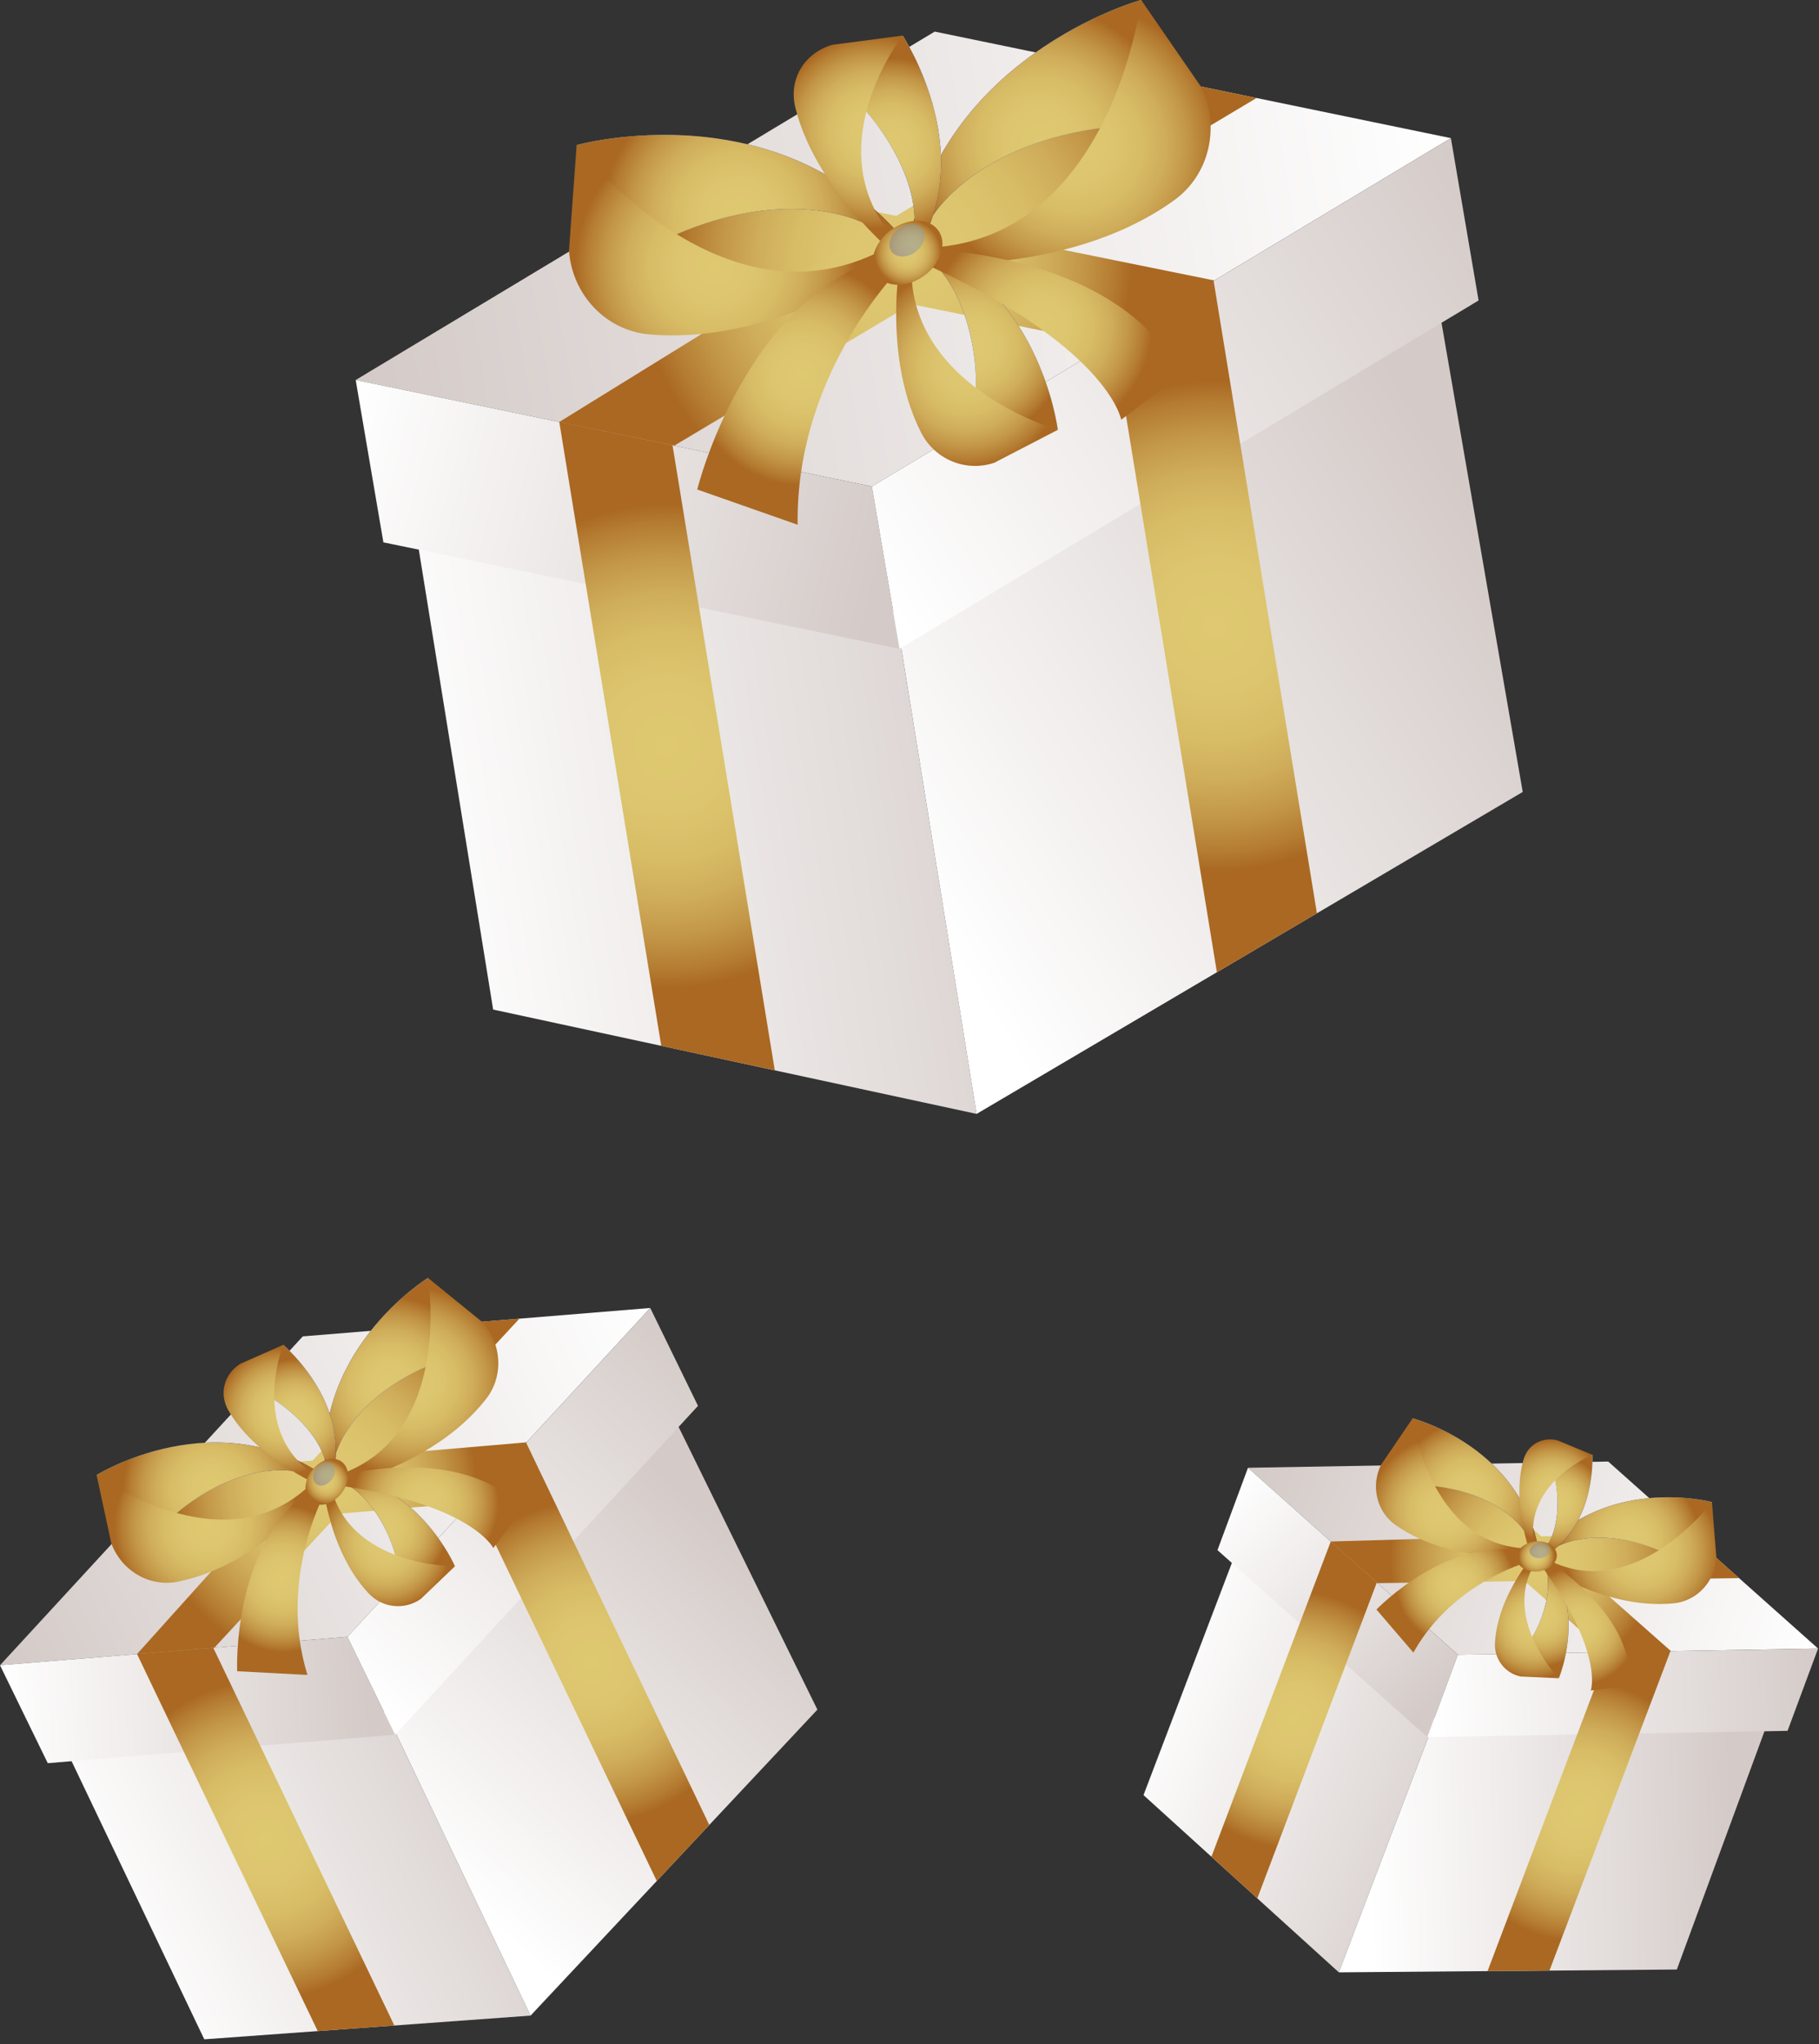 <?xml version="1.0" encoding="UTF-8"?> <svg xmlns="http://www.w3.org/2000/svg" width="292" height="328" viewBox="0 0 292 328" fill="none"><rect x="0" y="0" width="292" height="328" fill="#333333" stroke="none"/><path d="M9.526 278.475L32.792 327.224L85.17 323.419L61.9 274.668L9.526 278.475Z" fill="url(#paint0_linear_910_251)"></path><path d="M61.816 274.485L85.17 323.419L131.214 274.324L107.403 225.837L90.224 244.171L81.873 253.08L61.816 274.485Z" fill="url(#paint1_linear_910_251)"></path><path d="M0 267.204L21.337 265.459L22.651 265.352L55.775 262.639L79.632 236.743L84.521 231.433L104.382 209.875L83.385 211.588L83.381 211.59L70.311 212.656L70.306 212.659L48.606 214.432L28.556 236.201L19.668 245.849L0 267.204Z" fill="url(#paint2_linear_910_251)"></path><path d="M0 267.204L7.667 282.913L29.004 281.168L42.103 280.093L63.44 278.35L55.775 262.639L34.437 264.384L21.337 265.459L0 267.204Z" fill="url(#paint3_linear_910_251)"></path><path d="M104.384 209.874L112.049 225.582L63.44 278.35L55.775 262.641L104.384 209.874Z" fill="url(#paint4_linear_910_251)"></path><path d="M75.99 240.399L105.428 301.816L113.862 292.828L84.424 231.411L75.99 240.399Z" fill="url(#paint5_radial_910_251)"></path><path d="M19.668 245.849L41.231 244.015L54.348 242.895L75.623 241.081L79.632 236.743L84.538 231.431L84.521 231.433L63.303 233.244L50.183 234.357L28.556 236.201L19.668 245.849Z" fill="url(#paint6_radial_910_251)"></path><path d="M83.385 211.588L83.381 211.59L63.303 233.244L54.348 242.895L34.43 264.369L22.651 265.352L21.999 265.401L41.231 244.015L50.183 234.357L70.306 212.659L70.311 212.656L83.385 211.588Z" fill="url(#paint7_radial_910_251)"></path><path d="M68.701 205.05C68.701 205.05 49.123 217.025 52.502 238.876C52.502 238.876 53.23 240.683 53.274 236.706C53.351 229.838 60.792 221.276 72.698 217.715L68.701 205.05Z" fill="url(#paint8_linear_910_251)"></path><path d="M68.701 205.05C68.701 205.05 49.123 217.025 52.502 238.876C52.502 238.876 53.23 240.683 53.274 236.706C53.351 229.838 60.792 221.276 72.698 217.715L68.701 205.05Z" fill="url(#paint9_radial_910_251)"></path><path d="M52.502 238.877C52.502 238.877 69.189 235.836 78.045 224.454C80.882 220.806 80.568 215.571 77.395 212.105L68.701 205.05C68.701 205.05 72.875 229.985 54.726 236.524C53.057 237.127 53.791 238.194 52.502 238.877Z" fill="url(#paint10_radial_910_251)"></path><path d="M15.507 236.689C15.507 236.689 34.948 224.489 52.853 237.337C52.853 237.337 54.132 238.802 50.577 237.055C44.439 234.039 33.483 236.872 24.97 245.966L15.507 236.689Z" fill="url(#paint11_linear_910_251)"></path><path d="M15.507 236.689C15.507 236.689 34.948 224.489 52.853 237.337C52.853 237.337 54.132 238.802 50.577 237.055C44.439 234.039 33.483 236.872 24.97 245.966L15.507 236.689Z" fill="url(#paint12_radial_910_251)"></path><path d="M52.853 237.337C52.853 237.337 42.654 250.953 28.559 253.793C24.043 254.704 19.53 252.07 17.873 247.663L15.507 236.689C15.507 236.689 35.797 251.637 49.763 238.276C51.047 237.045 51.667 238.187 52.853 237.337Z" fill="url(#paint13_radial_910_251)"></path><path d="M73.035 251.32C73.035 251.32 66.638 236.439 51.628 236.379C51.628 236.379 50.349 236.684 53.025 237.153C57.644 237.959 62.779 244.057 64.162 252.699L73.035 251.32Z" fill="url(#paint14_linear_910_251)"></path><path d="M73.035 251.32C73.035 251.32 66.638 236.439 51.628 236.379C51.628 236.379 50.349 236.684 53.025 237.153C57.644 237.959 62.779 244.057 64.162 252.699L73.035 251.32Z" fill="url(#paint15_radial_910_251)"></path><path d="M51.628 236.379C51.628 236.379 52.254 248.277 59.166 255.663C61.381 258.029 64.935 258.388 67.542 256.57L73.035 251.32C73.035 251.32 55.882 251.474 53.025 238.179C52.762 236.955 51.979 237.346 51.628 236.379Z" fill="url(#paint16_radial_910_251)"></path><path d="M45.46 215.795C45.46 215.795 57.678 226.076 52.745 238.996C52.745 238.996 52.024 239.998 52.463 237.548C53.221 233.319 49.051 226.945 41.18 222.979L45.46 215.795Z" fill="url(#paint17_linear_910_251)"></path><path d="M45.46 215.795C45.46 215.795 57.678 226.076 52.745 238.996C52.745 238.996 52.024 239.998 52.463 237.548C53.221 233.319 49.051 226.945 41.18 222.979L45.46 215.795Z" fill="url(#paint18_radial_910_251)"></path><path d="M52.745 238.995C52.745 238.995 41.485 234.635 36.663 226.32C35.117 223.658 35.954 220.488 38.575 218.831L45.46 215.795C45.46 215.795 39.609 230.491 51.473 237.217C52.567 237.836 51.929 238.384 52.745 238.995Z" fill="url(#paint19_radial_910_251)"></path><path d="M52.502 238.877C52.502 238.877 44.454 252.889 49.354 268.755L38.074 268.161C38.074 268.161 37.083 246.532 51.128 238.289L52.502 238.877Z" fill="url(#paint20_radial_910_251)"></path><path d="M53.025 237.153C53.025 237.153 73.442 231.024 83.908 242.022L79.19 248.397C79.19 248.397 75.624 241.088 53.025 238.179V237.153Z" fill="url(#paint21_radial_910_251)"></path><path d="M50.132 235.864C48.749 237.604 48.664 239.87 49.943 240.923C51.221 241.973 53.379 241.418 54.762 239.677C56.145 237.936 56.23 235.67 54.951 234.617C53.672 233.564 51.516 234.122 50.132 235.864Z" fill="url(#paint22_radial_910_251)"></path><path opacity="0.3" d="M50.848 235.549C50.147 236.429 50.104 237.577 50.752 238.111C51.4 238.645 52.493 238.361 53.193 237.478C53.894 236.595 53.937 235.45 53.289 234.917C52.642 234.384 51.549 234.667 50.848 235.549Z" fill="url(#paint23_linear_910_251)"></path><path d="M63.302 324.999L39.929 276.27L34.229 264.387L21.999 265.401L27.627 277.158L51.006 325.905L63.302 324.999Z" fill="url(#paint24_radial_910_251)"></path><path d="M199.059 247.344L183.563 288.038L214.923 316.477L230.417 275.78L199.059 247.344Z" fill="url(#paint25_linear_910_251)"></path><path d="M230.477 275.629L214.923 316.477L269.179 316.024L284.218 275.159L263.965 275.337L254.123 275.422L230.477 275.629Z" fill="url(#paint26_linear_910_251)"></path><path d="M200.335 235.517L213.223 246.994L214.016 247.7L234.027 265.515L262.407 265.025L268.224 264.924L291.849 264.517L279.169 253.221L279.165 253.219L271.272 246.188L271.268 246.186L258.161 234.514L234.307 234.928L223.734 235.11L200.335 235.517Z" fill="url(#paint27_linear_910_251)"></path><path d="M200.335 235.517L195.436 248.729L208.324 260.206L216.239 267.249L229.126 278.727L234.027 265.515L221.138 254.038L213.223 246.994L200.335 235.517Z" fill="url(#paint28_linear_910_251)"></path><path d="M291.851 264.517L286.952 277.727L229.126 278.727L234.026 265.516L291.851 264.517Z" fill="url(#paint29_linear_910_251)"></path><path d="M258.247 264.935L238.795 316.276L248.731 316.196L268.183 264.855L258.247 264.935Z" fill="url(#paint30_radial_910_251)"></path><path d="M223.734 235.11L236.8 246.669L244.751 253.698L257.645 265.101L262.407 265.025L268.234 264.932L268.224 264.924L255.363 253.553L247.415 246.518L234.307 234.928L223.734 235.11Z" fill="url(#paint31_radial_910_251)"></path><path d="M279.169 253.221L279.165 253.219L255.363 253.553L244.751 253.698L221.143 254.025L214.016 247.7L213.625 247.347L236.8 246.669L247.415 246.518L271.268 246.186L271.272 246.188L279.169 253.221Z" fill="url(#paint32_radial_910_251)"></path><path d="M274.814 241.017C274.814 241.017 256.936 236.258 246.069 250.385C246.069 250.385 245.42 251.815 247.764 249.628C251.813 245.852 260.948 245.429 269.649 250.394L274.814 241.017Z" fill="url(#paint33_linear_910_251)"></path><path d="M274.814 241.017C274.814 241.017 256.936 236.258 246.069 250.385C246.069 250.385 245.42 251.815 247.764 249.628C251.813 245.852 260.948 245.429 269.649 250.394L274.814 241.017Z" fill="url(#paint34_radial_910_251)"></path><path d="M246.069 250.386C246.069 250.386 257.126 258.429 268.693 257.263C272.399 256.889 275.279 253.793 275.535 250.014L274.814 241.017C274.814 241.017 262.59 257.324 248.678 250.374C247.398 249.736 247.183 250.758 246.069 250.386Z" fill="url(#paint35_radial_910_251)"></path><path d="M226.763 227.587C226.763 227.587 244.695 232.141 247.161 249.734C247.161 249.734 247.018 251.295 246.059 248.25C244.404 242.991 236.655 238.176 226.615 238.269L226.763 227.587Z" fill="url(#paint36_linear_910_251)"></path><path d="M226.763 227.587C226.763 227.587 244.695 232.141 247.161 249.734C247.161 249.734 247.018 251.295 246.059 248.25C244.404 242.991 236.655 238.176 226.615 238.269L226.763 227.587Z" fill="url(#paint37_radial_910_251)"></path><path d="M247.162 249.734C247.162 249.734 233.544 251.359 224.046 244.717C221.002 242.589 220.028 238.491 221.677 235.073L226.763 227.587C226.763 227.587 229.331 247.74 244.895 248.454C246.328 248.518 246.007 249.515 247.162 249.734Z" fill="url(#paint38_radial_910_251)"></path><path d="M250.232 269.287C250.232 269.287 255.354 257.276 247.039 248.487C247.039 248.487 246.15 247.91 247.364 249.732C249.463 252.875 248.763 259.264 244.491 264.878L250.232 269.287Z" fill="url(#paint39_linear_910_251)"></path><path d="M250.232 269.287C250.232 269.287 255.354 257.276 247.039 248.487C247.039 248.487 246.15 247.91 247.364 249.732C249.463 252.875 248.763 259.264 244.491 264.878L250.232 269.287Z" fill="url(#paint40_radial_910_251)"></path><path d="M247.039 248.487C247.039 248.487 240.446 255.472 239.983 263.613C239.835 266.221 241.603 268.495 244.114 269.004L250.232 269.288C250.232 269.288 240.6 259.367 246.766 250.304C247.334 249.468 246.67 249.229 247.039 248.487Z" fill="url(#paint41_radial_910_251)"></path><path d="M255.616 233.437C255.616 233.437 256.416 246.284 246.134 250.594C246.134 250.594 245.148 250.731 246.822 249.624C249.711 247.713 251.109 241.735 249.044 234.937L255.616 233.437Z" fill="url(#paint42_linear_910_251)"></path><path d="M255.616 233.437C255.616 233.437 256.416 246.284 246.134 250.594C246.134 250.594 245.148 250.731 246.822 249.624C249.711 247.713 251.109 241.735 249.044 234.937L255.616 233.437Z" fill="url(#paint43_radial_910_251)"></path><path d="M246.134 250.594C246.134 250.594 242.413 241.599 244.582 234.161C245.275 231.779 247.59 230.502 250.015 231.11L255.616 233.438C255.616 233.438 243.788 238.2 246.464 248.864C246.711 249.845 246.038 249.777 246.134 250.594Z" fill="url(#paint44_radial_910_251)"></path><path d="M246.069 250.386C246.069 250.386 233.417 253.486 226.888 265.171L220.959 258.26C220.959 258.26 233.026 245.649 245.648 249.257L246.069 250.386Z" fill="url(#paint45_radial_910_251)"></path><path d="M247.365 249.732C247.365 249.732 262.299 258.233 261.706 270.457L255.362 271.251C255.362 271.251 257.642 265.105 246.766 250.302L247.365 249.732Z" fill="url(#paint46_radial_910_251)"></path><path d="M246.508 247.327C244.724 247.488 243.355 248.699 243.452 250.031C243.55 251.361 245.075 252.311 246.86 252.149C248.645 251.987 250.014 250.776 249.917 249.444C249.819 248.113 248.294 247.165 246.508 247.327Z" fill="url(#paint47_radial_910_251)"></path><path opacity="0.3" d="M247.09 247.57C246.187 247.65 245.493 248.265 245.542 248.94C245.591 249.615 246.365 250.094 247.269 250.012C248.174 249.93 248.866 249.317 248.816 248.643C248.767 247.968 247.994 247.488 247.09 247.57Z" fill="url(#paint48_linear_910_251)"></path><path d="M201.835 304.599L217.259 263.854L221.021 253.918L213.625 247.347L209.897 257.171L194.466 297.929L201.835 304.599Z" fill="url(#paint49_radial_910_251)"></path><path d="M66.128 81.375L79.163 161.991L156.772 178.733L143.733 98.113L66.128 81.375Z" fill="url(#paint50_linear_910_251)"></path><path d="M143.688 97.811L156.772 178.733L244.44 127.075L230.504 46.607L197.787 65.906L181.885 75.281L143.688 97.811Z" fill="url(#paint51_linear_910_251)"></path><path d="M57.099 60.974L88.797 67.512L90.748 67.914L139.959 78.058L185.578 50.626L194.928 45.001L232.905 22.166L201.715 15.726L201.707 15.727L182.293 11.719L182.284 11.721L150.048 5.07L111.705 28.131L94.71 38.351L57.099 60.974Z" fill="url(#paint52_linear_910_251)"></path><path d="M57.099 60.974L61.545 87.023L93.243 93.561L112.704 97.569L144.402 104.109L139.959 78.058L108.259 71.519L88.797 67.512L57.099 60.974Z" fill="url(#paint53_linear_910_251)"></path><path d="M232.909 22.164L237.353 48.212L144.402 104.109L139.957 78.059L232.909 22.164Z" fill="url(#paint54_linear_910_251)"></path><path d="M178.74 54.383L195.345 156.001L211.402 146.545L194.796 44.927L178.74 54.383Z" fill="url(#paint55_radial_910_251)"></path><path d="M94.71 38.351L126.773 44.854L146.28 48.806L177.918 55.217L185.578 50.626L194.953 45.005L194.928 45.001L163.374 38.609L143.866 34.647L111.705 28.131L94.71 38.351Z" fill="url(#paint56_radial_910_251)"></path><path d="M201.715 15.726L201.707 15.727L163.374 38.609L146.28 48.806L108.255 71.495L90.748 67.914L89.781 67.709L126.773 44.854L143.866 34.647L182.284 11.721L182.293 11.719L201.715 15.726Z" fill="url(#paint57_radial_910_251)"></path><path d="M183.189 0C183.189 0 149.695 9.053 145.31 42.191C145.31 42.191 145.598 45.122 147.352 39.372C150.383 29.441 164.817 20.181 183.605 20.075L183.189 0Z" fill="url(#paint58_linear_910_251)"></path><path d="M183.189 0C183.189 0 149.695 9.053 145.31 42.191C145.31 42.191 145.598 45.122 147.352 39.372C150.383 29.441 164.817 20.181 183.605 20.075L183.189 0Z" fill="url(#paint59_radial_910_251)"></path><path d="M145.31 42.191C145.31 42.191 170.812 44.872 188.498 32.123C194.165 28.037 195.934 20.308 192.804 13.931L183.189 0C183.189 0 178.647 37.95 149.536 39.724C146.859 39.888 147.47 41.748 145.31 42.191Z" fill="url(#paint60_radial_910_251)"></path><path d="M92.567 23.292C92.567 23.292 125.957 13.855 146.474 40.106C146.474 40.106 147.707 42.775 143.292 38.73C135.669 31.745 118.569 31.199 102.353 40.775L92.567 23.292Z" fill="url(#paint61_linear_910_251)"></path><path d="M92.567 23.292C92.567 23.292 125.957 13.855 146.474 40.106C146.474 40.106 147.707 42.775 143.292 38.73C135.669 31.745 118.569 31.199 102.353 40.775L92.567 23.292Z" fill="url(#paint62_radial_910_251)"></path><path d="M146.473 40.106C146.473 40.106 125.888 55.526 104.232 53.655C97.293 53.057 91.864 47.318 91.335 40.22L92.567 23.292C92.567 23.292 115.651 53.604 141.592 40.155C143.978 38.915 144.393 40.835 146.473 40.106Z" fill="url(#paint63_radial_910_251)"></path><path d="M169.811 68.972C169.811 68.972 166.854 44.663 145.104 38.196C145.104 38.196 143.119 38.094 146.801 39.913C153.16 43.045 158.018 54.076 156.351 67.201L169.811 68.972Z" fill="url(#paint64_linear_910_251)"></path><path d="M169.811 68.972C169.811 68.972 166.854 44.663 145.104 38.196C145.104 38.196 143.119 38.094 146.801 39.913C153.16 43.045 158.018 54.076 156.351 67.201L169.811 68.972Z" fill="url(#paint65_radial_910_251)"></path><path d="M145.104 38.196C145.104 38.196 140.956 55.725 147.844 69.377C150.052 73.751 155.056 75.783 159.611 74.253L169.811 68.971C169.811 68.971 144.86 61.904 146.365 41.4C146.503 39.513 145.202 39.748 145.104 38.196Z" fill="url(#paint66_radial_910_251)"></path><path d="M144.904 5.71C144.904 5.71 158.261 25.819 145.612 42.466C145.612 42.466 144.141 43.613 145.819 40.245C148.717 34.431 145.376 23.412 135.641 14.313L144.904 5.71Z" fill="url(#paint67_linear_910_251)"></path><path d="M144.904 5.71C144.904 5.71 158.261 25.819 145.612 42.466C145.612 42.466 144.141 43.613 145.819 40.245C148.717 34.431 145.376 23.412 135.641 14.313L144.904 5.71Z" fill="url(#paint68_radial_910_251)"></path><path d="M145.612 42.466C145.612 42.466 131.128 31.354 127.668 17.241C126.556 12.723 129.118 8.478 133.625 7.188L144.905 5.71C144.905 5.71 130.17 24.544 144.524 39.346C145.846 40.709 144.689 41.232 145.612 42.466Z" fill="url(#paint69_radial_910_251)"></path><path d="M145.31 42.191C145.31 42.191 127.678 59.099 128.043 84.2L111.93 78.544C111.93 78.544 119.685 46.742 143.566 40.753L145.31 42.191Z" fill="url(#paint70_radial_910_251)"></path><path d="M146.801 39.913C146.801 39.913 179.027 39.699 189.537 60.103L179.983 67.347C179.983 67.347 177.916 55.228 146.364 41.402L146.801 39.913Z" fill="url(#paint71_radial_910_251)"></path><path d="M143.153 36.813C140.407 38.749 139.321 42.001 140.728 44.072C142.136 46.139 145.502 46.251 148.25 44.313C150.996 42.375 152.082 39.124 150.675 37.052C149.266 34.981 145.9 34.873 143.153 36.813Z" fill="url(#paint72_radial_910_251)"></path><path opacity="0.3" d="M144.325 36.66C142.934 37.638 142.384 39.287 143.097 40.337C143.81 41.387 145.516 41.439 146.908 40.457C148.3 39.475 148.849 37.83 148.136 36.782C147.423 35.732 145.716 35.678 144.325 36.66Z" fill="url(#paint73_linear_910_251)"></path><path d="M124.374 171.73L111.175 91.099L107.956 71.435L89.781 67.709L92.949 87.158L106.15 167.818L124.374 171.73Z" fill="url(#paint74_radial_910_251)"></path><defs><linearGradient id="paint0_linear_910_251" x1="19.469" y1="314.102" x2="85.438" y2="282.974" gradientUnits="userSpaceOnUse"><stop stop-color="white"></stop><stop offset="0.992" stop-color="#D4CBC8"></stop></linearGradient><linearGradient id="paint1_linear_910_251" x1="71.421" y1="301.93" x2="120.475" y2="248.206" gradientUnits="userSpaceOnUse"><stop stop-color="white"></stop><stop offset="0.992" stop-color="#D4CBC8"></stop></linearGradient><linearGradient id="paint2_linear_910_251" x1="105.639" y1="212.451" x2="-1.26" y2="264.622" gradientUnits="userSpaceOnUse"><stop stop-color="white"></stop><stop offset="0.992" stop-color="#D4CBC8"></stop></linearGradient><linearGradient id="paint3_linear_910_251" x1="0.28" y1="274.059" x2="59.653" y2="271.637" gradientUnits="userSpaceOnUse"><stop stop-color="white"></stop><stop offset="0.992" stop-color="#D4CBC8"></stop></linearGradient><linearGradient id="paint4_linear_910_251" x1="58.94" y1="272.433" x2="110.553" y2="213.897" gradientUnits="userSpaceOnUse"><stop stop-color="white"></stop><stop offset="0.992" stop-color="#D4CBC8"></stop></linearGradient><radialGradient id="paint5_radial_910_251" cx="0" cy="0" r="1" gradientUnits="userSpaceOnUse" gradientTransform="translate(94.926 266.614) rotate(154.496) scale(25.99 25.99)"><stop stop-color="#DEC870"></stop><stop offset="0.274" stop-color="#DCC56E"></stop><stop offset="0.465" stop-color="#D8BC66"></stop><stop offset="0.631" stop-color="#CFAD5A"></stop><stop offset="0.783" stop-color="#C39748"></stop><stop offset="0.923" stop-color="#B47B31"></stop><stop offset="1" stop-color="#AA6822"></stop></radialGradient><radialGradient id="paint6_radial_910_251" cx="0" cy="0" r="1" gradientUnits="userSpaceOnUse" gradientTransform="translate(52.101 238.636) rotate(153.986) scale(24.501 24.501)"><stop stop-color="#DEC870"></stop><stop offset="0.274" stop-color="#DCC56E"></stop><stop offset="0.465" stop-color="#D8BC66"></stop><stop offset="0.631" stop-color="#CFAD5A"></stop><stop offset="0.783" stop-color="#C39748"></stop><stop offset="0.923" stop-color="#B47B31"></stop><stop offset="1" stop-color="#AA6822"></stop></radialGradient><radialGradient id="paint7_radial_910_251" cx="0" cy="0" r="1" gradientUnits="userSpaceOnUse" gradientTransform="translate(52.692 238.494) rotate(-172.906) scale(28.862 28.862)"><stop stop-color="#DEC870"></stop><stop offset="0.274" stop-color="#DCC56E"></stop><stop offset="0.465" stop-color="#D8BC66"></stop><stop offset="0.631" stop-color="#CFAD5A"></stop><stop offset="0.783" stop-color="#C39748"></stop><stop offset="0.923" stop-color="#B47B31"></stop><stop offset="1" stop-color="#AA6822"></stop></radialGradient><linearGradient id="paint8_linear_910_251" x1="73.501" y1="215.165" x2="60.394" y2="222.385" gradientUnits="userSpaceOnUse"><stop stop-color="#9CF1FE"></stop><stop offset="0.14" stop-color="#91DDF5"></stop><stop offset="0.426" stop-color="#73AADF"></stop><stop offset="0.829" stop-color="#4558BC"></stop><stop offset="0.992" stop-color="#3135AD"></stop></linearGradient><radialGradient id="paint9_radial_910_251" cx="0" cy="0" r="1" gradientUnits="userSpaceOnUse" gradientTransform="translate(62.705 222.409) rotate(-172.906) scale(14.318 14.318)"><stop stop-color="#DEC870"></stop><stop offset="0.274" stop-color="#DCC56E"></stop><stop offset="0.465" stop-color="#D8BC66"></stop><stop offset="0.631" stop-color="#CFAD5A"></stop><stop offset="0.783" stop-color="#C39748"></stop><stop offset="0.923" stop-color="#B47B31"></stop><stop offset="1" stop-color="#AA6822"></stop></radialGradient><radialGradient id="paint10_radial_910_251" cx="0" cy="0" r="1" gradientUnits="userSpaceOnUse" gradientTransform="translate(66.103 221.851) rotate(178.822) scale(15.527 15.329)"><stop stop-color="#DEC870"></stop><stop offset="0.274" stop-color="#DCC56E"></stop><stop offset="0.465" stop-color="#D8BC66"></stop><stop offset="0.631" stop-color="#CFAD5A"></stop><stop offset="0.783" stop-color="#C39748"></stop><stop offset="0.923" stop-color="#B47B31"></stop><stop offset="1" stop-color="#AA6822"></stop></radialGradient><linearGradient id="paint11_linear_910_251" x1="22.345" y1="245.462" x2="34.648" y2="237.018" gradientUnits="userSpaceOnUse"><stop stop-color="#9CF1FE"></stop><stop offset="0.14" stop-color="#91DDF5"></stop><stop offset="0.426" stop-color="#73AADF"></stop><stop offset="0.829" stop-color="#4558BC"></stop><stop offset="0.992" stop-color="#3135AD"></stop></linearGradient><radialGradient id="paint12_radial_910_251" cx="0" cy="0" r="1" gradientUnits="userSpaceOnUse" gradientTransform="translate(34.058 239.114) rotate(-172.906) scale(14.366)"><stop stop-color="#DEC870"></stop><stop offset="0.274" stop-color="#DCC56E"></stop><stop offset="0.465" stop-color="#D8BC66"></stop><stop offset="0.631" stop-color="#CFAD5A"></stop><stop offset="0.783" stop-color="#C39748"></stop><stop offset="0.923" stop-color="#B47B31"></stop><stop offset="1" stop-color="#AA6822"></stop></radialGradient><radialGradient id="paint13_radial_910_251" cx="0" cy="0" r="1" gradientUnits="userSpaceOnUse" gradientTransform="translate(33.202 244.868) rotate(-172.906) scale(14.88 14.88)"><stop stop-color="#DEC870"></stop><stop offset="0.274" stop-color="#DCC56E"></stop><stop offset="0.465" stop-color="#D8BC66"></stop><stop offset="0.631" stop-color="#CFAD5A"></stop><stop offset="0.783" stop-color="#C39748"></stop><stop offset="0.923" stop-color="#B47B31"></stop><stop offset="1" stop-color="#AA6822"></stop></radialGradient><linearGradient id="paint14_linear_910_251" x1="65.804" y1="253.544" x2="62.066" y2="243.659" gradientUnits="userSpaceOnUse"><stop stop-color="#9CF1FE"></stop><stop offset="0.14" stop-color="#91DDF5"></stop><stop offset="0.426" stop-color="#73AADF"></stop><stop offset="0.829" stop-color="#4558BC"></stop><stop offset="0.992" stop-color="#3135AD"></stop></linearGradient><radialGradient id="paint15_radial_910_251" cx="0" cy="0" r="1" gradientUnits="userSpaceOnUse" gradientTransform="translate(61.83 245.227) rotate(-74.77) scale(9.939 9.939)"><stop stop-color="#DEC870"></stop><stop offset="0.274" stop-color="#DCC56E"></stop><stop offset="0.465" stop-color="#D8BC66"></stop><stop offset="0.631" stop-color="#CFAD5A"></stop><stop offset="0.783" stop-color="#C39748"></stop><stop offset="0.923" stop-color="#B47B31"></stop><stop offset="1" stop-color="#AA6822"></stop></radialGradient><radialGradient id="paint16_radial_910_251" cx="0" cy="0" r="1" gradientUnits="userSpaceOnUse" gradientTransform="translate(61.877 247.576) rotate(-83.042) scale(10.813 10.677)"><stop stop-color="#DEC870"></stop><stop offset="0.274" stop-color="#DCC56E"></stop><stop offset="0.465" stop-color="#D8BC66"></stop><stop offset="0.631" stop-color="#CFAD5A"></stop><stop offset="0.783" stop-color="#C39748"></stop><stop offset="0.923" stop-color="#B47B31"></stop><stop offset="1" stop-color="#AA6822"></stop></radialGradient><linearGradient id="paint17_linear_910_251" x1="41.497" y1="221.16" x2="49.185" y2="227.695" gradientUnits="userSpaceOnUse"><stop stop-color="#9CF1FE"></stop><stop offset="0.14" stop-color="#91DDF5"></stop><stop offset="0.426" stop-color="#73AADF"></stop><stop offset="0.829" stop-color="#4558BC"></stop><stop offset="0.992" stop-color="#3135AD"></stop></linearGradient><radialGradient id="paint18_radial_910_251" cx="0" cy="0" r="1" gradientUnits="userSpaceOnUse" gradientTransform="translate(47.611 227.392) rotate(4.428) scale(9.367 9.367)"><stop stop-color="#DEC870"></stop><stop offset="0.274" stop-color="#DCC56E"></stop><stop offset="0.465" stop-color="#D8BC66"></stop><stop offset="0.631" stop-color="#CFAD5A"></stop><stop offset="0.783" stop-color="#C39748"></stop><stop offset="0.923" stop-color="#B47B31"></stop><stop offset="1" stop-color="#AA6822"></stop></radialGradient><radialGradient id="paint19_radial_910_251" cx="0" cy="0" r="1" gradientUnits="userSpaceOnUse" gradientTransform="translate(45.313 226.541) rotate(12.698) scale(10.325 10.193)"><stop stop-color="#DEC870"></stop><stop offset="0.274" stop-color="#DCC56E"></stop><stop offset="0.465" stop-color="#D8BC66"></stop><stop offset="0.631" stop-color="#CFAD5A"></stop><stop offset="0.783" stop-color="#C39748"></stop><stop offset="0.923" stop-color="#B47B31"></stop><stop offset="1" stop-color="#AA6822"></stop></radialGradient><radialGradient id="paint20_radial_910_251" cx="0" cy="0" r="1" gradientUnits="userSpaceOnUse" gradientTransform="translate(45.358 253.319) rotate(-172.906) scale(11.805)"><stop stop-color="#DEC870"></stop><stop offset="0.274" stop-color="#DCC56E"></stop><stop offset="0.465" stop-color="#D8BC66"></stop><stop offset="0.631" stop-color="#CFAD5A"></stop><stop offset="0.783" stop-color="#C39748"></stop><stop offset="0.923" stop-color="#B47B31"></stop><stop offset="1" stop-color="#AA6822"></stop></radialGradient><radialGradient id="paint21_radial_910_251" cx="0" cy="0" r="1" gradientUnits="userSpaceOnUse" gradientTransform="translate(68.258 241.259) rotate(-172.906) scale(11.768 11.768)"><stop stop-color="#DEC870"></stop><stop offset="0.274" stop-color="#DCC56E"></stop><stop offset="0.465" stop-color="#D8BC66"></stop><stop offset="0.631" stop-color="#CFAD5A"></stop><stop offset="0.783" stop-color="#C39748"></stop><stop offset="0.923" stop-color="#B47B31"></stop><stop offset="1" stop-color="#AA6822"></stop></radialGradient><radialGradient id="paint22_radial_910_251" cx="0" cy="0" r="1" gradientUnits="userSpaceOnUse" gradientTransform="translate(52.447 237.769) rotate(-0.315) scale(3.55)"><stop stop-color="#DEC870"></stop><stop offset="0.274" stop-color="#DCC56E"></stop><stop offset="0.465" stop-color="#D8BC66"></stop><stop offset="0.631" stop-color="#CFAD5A"></stop><stop offset="0.783" stop-color="#C39748"></stop><stop offset="0.923" stop-color="#B47B31"></stop><stop offset="1" stop-color="#AA6822"></stop></radialGradient><linearGradient id="paint23_linear_910_251" x1="53.979" y1="231.126" x2="50.974" y2="239.394" gradientUnits="userSpaceOnUse"><stop stop-color="#9CF1FE"></stop><stop offset="0.14" stop-color="#91DDF5"></stop><stop offset="0.426" stop-color="#73AADF"></stop><stop offset="0.829" stop-color="#4558BC"></stop><stop offset="0.992" stop-color="#3135AD"></stop></linearGradient><radialGradient id="paint24_radial_910_251" cx="0" cy="0" r="1" gradientUnits="userSpaceOnUse" gradientTransform="translate(42.645 295.203) rotate(154.024) scale(25.683 25.683)"><stop stop-color="#DEC870"></stop><stop offset="0.274" stop-color="#DCC56E"></stop><stop offset="0.465" stop-color="#D8BC66"></stop><stop offset="0.631" stop-color="#CFAD5A"></stop><stop offset="0.783" stop-color="#C39748"></stop><stop offset="0.923" stop-color="#B47B31"></stop><stop offset="1" stop-color="#AA6822"></stop></radialGradient><linearGradient id="paint25_linear_910_251" x1="183.807" y1="272.966" x2="238.666" y2="294.132" gradientUnits="userSpaceOnUse"><stop stop-color="white"></stop><stop offset="0.992" stop-color="#D4CBC8"></stop></linearGradient><linearGradient id="paint26_linear_910_251" x1="219.81" y1="296.501" x2="278.44" y2="295.234" gradientUnits="userSpaceOnUse"><stop stop-color="white"></stop><stop offset="0.992" stop-color="#D4CBC8"></stop></linearGradient><linearGradient id="paint27_linear_910_251" x1="291.045" y1="266.684" x2="201.141" y2="233.344" gradientUnits="userSpaceOnUse"><stop stop-color="white"></stop><stop offset="0.992" stop-color="#D4CBC8"></stop></linearGradient><linearGradient id="paint28_linear_910_251" x1="196.492" y1="239.492" x2="230.934" y2="272.784" gradientUnits="userSpaceOnUse"><stop stop-color="white"></stop><stop offset="0.992" stop-color="#D4CBC8"></stop></linearGradient><linearGradient id="paint29_linear_910_251" x1="230.075" y1="272.807" x2="292.936" y2="270.356" gradientUnits="userSpaceOnUse"><stop stop-color="white"></stop><stop offset="0.992" stop-color="#D4CBC8"></stop></linearGradient><radialGradient id="paint30_radial_910_251" cx="0" cy="0" r="1" gradientUnits="userSpaceOnUse" gradientTransform="translate(253.489 290.566) rotate(-159.146) scale(20.951 20.951)"><stop stop-color="#DEC870"></stop><stop offset="0.274" stop-color="#DCC56E"></stop><stop offset="0.465" stop-color="#D8BC66"></stop><stop offset="0.631" stop-color="#CFAD5A"></stop><stop offset="0.783" stop-color="#C39748"></stop><stop offset="0.923" stop-color="#B47B31"></stop><stop offset="1" stop-color="#AA6822"></stop></radialGradient><radialGradient id="paint31_radial_910_251" cx="0" cy="0" r="1" gradientUnits="userSpaceOnUse" gradientTransform="translate(245.986 250.018) rotate(-159.653) scale(19.751 19.751)"><stop stop-color="#DEC870"></stop><stop offset="0.274" stop-color="#DCC56E"></stop><stop offset="0.465" stop-color="#D8BC66"></stop><stop offset="0.631" stop-color="#CFAD5A"></stop><stop offset="0.783" stop-color="#C39748"></stop><stop offset="0.923" stop-color="#B47B31"></stop><stop offset="1" stop-color="#AA6822"></stop></radialGradient><radialGradient id="paint32_radial_910_251" cx="0" cy="0" r="1" gradientUnits="userSpaceOnUse" gradientTransform="translate(246.397 250.284) rotate(-126.542) scale(23.266 23.266)"><stop stop-color="#DEC870"></stop><stop offset="0.274" stop-color="#DCC56E"></stop><stop offset="0.465" stop-color="#D8BC66"></stop><stop offset="0.631" stop-color="#CFAD5A"></stop><stop offset="0.783" stop-color="#C39748"></stop><stop offset="0.923" stop-color="#B47B31"></stop><stop offset="1" stop-color="#AA6822"></stop></radialGradient><linearGradient id="paint33_linear_910_251" x1="271.583" y1="249.445" x2="260.08" y2="245.815" gradientUnits="userSpaceOnUse"><stop stop-color="#9CF1FE"></stop><stop offset="0.14" stop-color="#91DDF5"></stop><stop offset="0.426" stop-color="#73AADF"></stop><stop offset="0.829" stop-color="#4558BC"></stop><stop offset="0.992" stop-color="#3135AD"></stop></linearGradient><radialGradient id="paint34_radial_910_251" cx="0" cy="0" r="1" gradientUnits="userSpaceOnUse" gradientTransform="translate(261.351 247.176) rotate(-126.542) scale(11.542)"><stop stop-color="#DEC870"></stop><stop offset="0.274" stop-color="#DCC56E"></stop><stop offset="0.465" stop-color="#D8BC66"></stop><stop offset="0.631" stop-color="#CFAD5A"></stop><stop offset="0.783" stop-color="#C39748"></stop><stop offset="0.923" stop-color="#B47B31"></stop><stop offset="1" stop-color="#AA6822"></stop></radialGradient><radialGradient id="paint35_radial_910_251" cx="0" cy="0" r="1" gradientUnits="userSpaceOnUse" gradientTransform="translate(263.568 248.848) rotate(-134.818) scale(12.516 12.357)"><stop stop-color="#DEC870"></stop><stop offset="0.274" stop-color="#DCC56E"></stop><stop offset="0.465" stop-color="#D8BC66"></stop><stop offset="0.631" stop-color="#CFAD5A"></stop><stop offset="0.783" stop-color="#C39748"></stop><stop offset="0.923" stop-color="#B47B31"></stop><stop offset="1" stop-color="#AA6822"></stop></radialGradient><linearGradient id="paint36_linear_910_251" x1="225.45" y1="236.456" x2="237.22" y2="238.936" gradientUnits="userSpaceOnUse"><stop stop-color="#9CF1FE"></stop><stop offset="0.14" stop-color="#91DDF5"></stop><stop offset="0.426" stop-color="#73AADF"></stop><stop offset="0.829" stop-color="#4558BC"></stop><stop offset="0.992" stop-color="#3135AD"></stop></linearGradient><radialGradient id="paint37_radial_910_251" cx="0" cy="0" r="1" gradientUnits="userSpaceOnUse" gradientTransform="translate(235.669 239.758) rotate(-126.542) scale(11.581 11.581)"><stop stop-color="#DEC870"></stop><stop offset="0.274" stop-color="#DCC56E"></stop><stop offset="0.465" stop-color="#D8BC66"></stop><stop offset="0.631" stop-color="#CFAD5A"></stop><stop offset="0.783" stop-color="#C39748"></stop><stop offset="0.923" stop-color="#B47B31"></stop><stop offset="1" stop-color="#AA6822"></stop></radialGradient><radialGradient id="paint38_radial_910_251" cx="0" cy="0" r="1" gradientUnits="userSpaceOnUse" gradientTransform="translate(231.836 242.459) rotate(-126.542) scale(11.995 11.995)"><stop stop-color="#DEC870"></stop><stop offset="0.274" stop-color="#DCC56E"></stop><stop offset="0.465" stop-color="#D8BC66"></stop><stop offset="0.631" stop-color="#CFAD5A"></stop><stop offset="0.783" stop-color="#C39748"></stop><stop offset="0.923" stop-color="#B47B31"></stop><stop offset="1" stop-color="#AA6822"></stop></radialGradient><linearGradient id="paint39_linear_910_251" x1="244.912" y1="266.306" x2="248.599" y2="258.626" gradientUnits="userSpaceOnUse"><stop stop-color="#9CF1FE"></stop><stop offset="0.14" stop-color="#91DDF5"></stop><stop offset="0.426" stop-color="#73AADF"></stop><stop offset="0.829" stop-color="#4558BC"></stop><stop offset="0.992" stop-color="#3135AD"></stop></linearGradient><radialGradient id="paint40_radial_910_251" cx="0" cy="0" r="1" gradientUnits="userSpaceOnUse" gradientTransform="translate(247.553 259.36) rotate(-28.413) scale(8.012 8.012)"><stop stop-color="#DEC870"></stop><stop offset="0.274" stop-color="#DCC56E"></stop><stop offset="0.465" stop-color="#D8BC66"></stop><stop offset="0.631" stop-color="#CFAD5A"></stop><stop offset="0.783" stop-color="#C39748"></stop><stop offset="0.923" stop-color="#B47B31"></stop><stop offset="1" stop-color="#AA6822"></stop></radialGradient><radialGradient id="paint41_radial_910_251" cx="0" cy="0" r="1" gradientUnits="userSpaceOnUse" gradientTransform="translate(246.209 260.695) rotate(-36.684) scale(8.717 8.606)"><stop stop-color="#DEC870"></stop><stop offset="0.274" stop-color="#DCC56E"></stop><stop offset="0.465" stop-color="#D8BC66"></stop><stop offset="0.631" stop-color="#CFAD5A"></stop><stop offset="0.783" stop-color="#C39748"></stop><stop offset="0.923" stop-color="#B47B31"></stop><stop offset="1" stop-color="#AA6822"></stop></radialGradient><linearGradient id="paint42_linear_910_251" x1="250.282" y1="234.109" x2="250.746" y2="242.23" gradientUnits="userSpaceOnUse"><stop stop-color="#9CF1FE"></stop><stop offset="0.14" stop-color="#91DDF5"></stop><stop offset="0.426" stop-color="#73AADF"></stop><stop offset="0.829" stop-color="#4558BC"></stop><stop offset="0.992" stop-color="#3135AD"></stop></linearGradient><radialGradient id="paint43_radial_910_251" cx="0" cy="0" r="1" gradientUnits="userSpaceOnUse" gradientTransform="translate(250.048 241.143) rotate(50.787) scale(7.551)"><stop stop-color="#DEC870"></stop><stop offset="0.274" stop-color="#DCC56E"></stop><stop offset="0.465" stop-color="#D8BC66"></stop><stop offset="0.631" stop-color="#CFAD5A"></stop><stop offset="0.783" stop-color="#C39748"></stop><stop offset="0.923" stop-color="#B47B31"></stop><stop offset="1" stop-color="#AA6822"></stop></radialGradient><radialGradient id="paint44_radial_910_251" cx="0" cy="0" r="1" gradientUnits="userSpaceOnUse" gradientTransform="translate(249.265 239.329) rotate(59.059) scale(8.323 8.217)"><stop stop-color="#DEC870"></stop><stop offset="0.274" stop-color="#DCC56E"></stop><stop offset="0.465" stop-color="#D8BC66"></stop><stop offset="0.631" stop-color="#CFAD5A"></stop><stop offset="0.783" stop-color="#C39748"></stop><stop offset="0.923" stop-color="#B47B31"></stop><stop offset="1" stop-color="#AA6822"></stop></radialGradient><radialGradient id="paint45_radial_910_251" cx="0" cy="0" r="1" gradientUnits="userSpaceOnUse" gradientTransform="translate(233.669 254.253) rotate(-126.542) scale(9.516 9.516)"><stop stop-color="#DEC870"></stop><stop offset="0.274" stop-color="#DCC56E"></stop><stop offset="0.465" stop-color="#D8BC66"></stop><stop offset="0.631" stop-color="#CFAD5A"></stop><stop offset="0.783" stop-color="#C39748"></stop><stop offset="0.923" stop-color="#B47B31"></stop><stop offset="1" stop-color="#AA6822"></stop></radialGradient><radialGradient id="paint46_radial_910_251" cx="0" cy="0" r="1" gradientUnits="userSpaceOnUse" gradientTransform="translate(253.445 260.903) rotate(-126.542) scale(9.486 9.486)"><stop stop-color="#DEC870"></stop><stop offset="0.274" stop-color="#DCC56E"></stop><stop offset="0.465" stop-color="#D8BC66"></stop><stop offset="0.631" stop-color="#CFAD5A"></stop><stop offset="0.783" stop-color="#C39748"></stop><stop offset="0.923" stop-color="#B47B31"></stop><stop offset="1" stop-color="#AA6822"></stop></radialGradient><radialGradient id="paint47_radial_910_251" cx="0" cy="0" r="1" gradientUnits="userSpaceOnUse" gradientTransform="translate(246.684 249.738) rotate(46.045) scale(2.862)"><stop stop-color="#DEC870"></stop><stop offset="0.274" stop-color="#DCC56E"></stop><stop offset="0.465" stop-color="#D8BC66"></stop><stop offset="0.631" stop-color="#CFAD5A"></stop><stop offset="0.783" stop-color="#C39748"></stop><stop offset="0.923" stop-color="#B47B31"></stop><stop offset="1" stop-color="#AA6822"></stop></radialGradient><linearGradient id="paint48_linear_910_251" x1="251.412" y1="246.936" x2="244.917" y2="249.782" gradientUnits="userSpaceOnUse"><stop stop-color="#9CF1FE"></stop><stop offset="0.14" stop-color="#91DDF5"></stop><stop offset="0.426" stop-color="#73AADF"></stop><stop offset="0.829" stop-color="#4558BC"></stop><stop offset="0.992" stop-color="#3135AD"></stop></linearGradient><radialGradient id="paint49_radial_910_251" cx="0" cy="0" r="1" gradientUnits="userSpaceOnUse" gradientTransform="translate(207.726 275.971) rotate(-159.617) scale(20.704 20.704)"><stop stop-color="#DEC870"></stop><stop offset="0.274" stop-color="#DCC56E"></stop><stop offset="0.465" stop-color="#D8BC66"></stop><stop offset="0.631" stop-color="#CFAD5A"></stop><stop offset="0.783" stop-color="#C39748"></stop><stop offset="0.923" stop-color="#B47B31"></stop><stop offset="1" stop-color="#AA6822"></stop></radialGradient><linearGradient id="paint50_linear_910_251" x1="65.414" y1="137.291" x2="174.348" y2="120.166" gradientUnits="userSpaceOnUse"><stop stop-color="white"></stop><stop offset="0.992" stop-color="#D4CBC8"></stop></linearGradient><linearGradient id="paint51_linear_910_251" x1="145.959" y1="141.712" x2="239.964" y2="84.622" gradientUnits="userSpaceOnUse"><stop stop-color="white"></stop><stop offset="0.992" stop-color="#D4CBC8"></stop></linearGradient><linearGradient id="paint52_linear_910_251" x1="233.634" y1="26.442" x2="56.367" y2="56.687" gradientUnits="userSpaceOnUse"><stop stop-color="white"></stop><stop offset="0.992" stop-color="#D4CBC8"></stop></linearGradient><linearGradient id="paint53_linear_910_251" x1="54.591" y1="71.038" x2="141.76" y2="92.759" gradientUnits="userSpaceOnUse"><stop stop-color="white"></stop><stop offset="0.992" stop-color="#D4CBC8"></stop></linearGradient><linearGradient id="paint54_linear_910_251" x1="140.388" y1="93.612" x2="240.149" y2="30.622" gradientUnits="userSpaceOnUse"><stop stop-color="white"></stop><stop offset="0.992" stop-color="#D4CBC8"></stop></linearGradient><radialGradient id="paint55_radial_910_251" cx="0" cy="0" r="1" gradientUnits="userSpaceOnUse" gradientTransform="translate(195.071 100.464) rotate(170.822) scale(39.291 39.291)"><stop stop-color="#DEC870"></stop><stop offset="0.274" stop-color="#DCC56E"></stop><stop offset="0.465" stop-color="#D8BC66"></stop><stop offset="0.631" stop-color="#CFAD5A"></stop><stop offset="0.783" stop-color="#C39748"></stop><stop offset="0.923" stop-color="#B47B31"></stop><stop offset="1" stop-color="#AA6822"></stop></radialGradient><radialGradient id="paint56_radial_910_251" cx="0" cy="0" r="1" gradientUnits="userSpaceOnUse" gradientTransform="translate(144.83 41.671) rotate(170.317) scale(37.041 37.041)"><stop stop-color="#DEC870"></stop><stop offset="0.274" stop-color="#DCC56E"></stop><stop offset="0.465" stop-color="#D8BC66"></stop><stop offset="0.631" stop-color="#CFAD5A"></stop><stop offset="0.783" stop-color="#C39748"></stop><stop offset="0.923" stop-color="#B47B31"></stop><stop offset="1" stop-color="#AA6822"></stop></radialGradient><radialGradient id="paint57_radial_910_251" cx="0" cy="0" r="1" gradientUnits="userSpaceOnUse" gradientTransform="translate(145.748 41.717) rotate(-156.578) scale(43.634 43.634)"><stop stop-color="#DEC870"></stop><stop offset="0.274" stop-color="#DCC56E"></stop><stop offset="0.465" stop-color="#D8BC66"></stop><stop offset="0.631" stop-color="#CFAD5A"></stop><stop offset="0.783" stop-color="#C39748"></stop><stop offset="0.923" stop-color="#B47B31"></stop><stop offset="1" stop-color="#AA6822"></stop></radialGradient><linearGradient id="paint58_linear_910_251" x1="185.854" y1="16.715" x2="163.77" y2="21.619" gradientUnits="userSpaceOnUse"><stop stop-color="#9CF1FE"></stop><stop offset="0.14" stop-color="#91DDF5"></stop><stop offset="0.426" stop-color="#73AADF"></stop><stop offset="0.829" stop-color="#4558BC"></stop><stop offset="0.992" stop-color="#3135AD"></stop></linearGradient><radialGradient id="paint59_radial_910_251" cx="0" cy="0" r="1" gradientUnits="userSpaceOnUse" gradientTransform="translate(167.112 22.636) rotate(-156.578) scale(21.645 21.645)"><stop stop-color="#DEC870"></stop><stop offset="0.274" stop-color="#DCC56E"></stop><stop offset="0.465" stop-color="#D8BC66"></stop><stop offset="0.631" stop-color="#CFAD5A"></stop><stop offset="0.783" stop-color="#C39748"></stop><stop offset="0.923" stop-color="#B47B31"></stop><stop offset="1" stop-color="#AA6822"></stop></radialGradient><radialGradient id="paint60_radial_910_251" cx="0" cy="0" r="1" gradientUnits="userSpaceOnUse" gradientTransform="translate(172.28 23.27) rotate(-164.849) scale(23.473 23.174)"><stop stop-color="#DEC870"></stop><stop offset="0.274" stop-color="#DCC56E"></stop><stop offset="0.465" stop-color="#D8BC66"></stop><stop offset="0.631" stop-color="#CFAD5A"></stop><stop offset="0.783" stop-color="#C39748"></stop><stop offset="0.923" stop-color="#B47B31"></stop><stop offset="1" stop-color="#AA6822"></stop></radialGradient><linearGradient id="paint61_linear_910_251" x1="98.76" y1="38.927" x2="120.198" y2="31.906" gradientUnits="userSpaceOnUse"><stop stop-color="#9CF1FE"></stop><stop offset="0.14" stop-color="#91DDF5"></stop><stop offset="0.426" stop-color="#73AADF"></stop><stop offset="0.829" stop-color="#4558BC"></stop><stop offset="0.992" stop-color="#3135AD"></stop></linearGradient><radialGradient id="paint62_radial_910_251" cx="0" cy="0" r="1" gradientUnits="userSpaceOnUse" gradientTransform="translate(118.449 34.696) rotate(-156.578) scale(21.718 21.718)"><stop stop-color="#DEC870"></stop><stop offset="0.274" stop-color="#DCC56E"></stop><stop offset="0.465" stop-color="#D8BC66"></stop><stop offset="0.631" stop-color="#CFAD5A"></stop><stop offset="0.783" stop-color="#C39748"></stop><stop offset="0.923" stop-color="#B47B31"></stop><stop offset="1" stop-color="#AA6822"></stop></radialGradient><radialGradient id="paint63_radial_910_251" cx="0" cy="0" r="1" gradientUnits="userSpaceOnUse" gradientTransform="translate(114.763 42.68) rotate(-156.578) scale(22.496 22.496)"><stop stop-color="#DEC870"></stop><stop offset="0.274" stop-color="#DCC56E"></stop><stop offset="0.465" stop-color="#D8BC66"></stop><stop offset="0.631" stop-color="#CFAD5A"></stop><stop offset="0.783" stop-color="#C39748"></stop><stop offset="0.923" stop-color="#B47B31"></stop><stop offset="1" stop-color="#AA6822"></stop></radialGradient><linearGradient id="paint64_linear_910_251" x1="158.375" y1="69.125" x2="157.153" y2="53.195" gradientUnits="userSpaceOnUse"><stop stop-color="#9CF1FE"></stop><stop offset="0.14" stop-color="#91DDF5"></stop><stop offset="0.426" stop-color="#73AADF"></stop><stop offset="0.829" stop-color="#4558BC"></stop><stop offset="0.992" stop-color="#3135AD"></stop></linearGradient><radialGradient id="paint65_radial_910_251" cx="0" cy="0" r="1" gradientUnits="userSpaceOnUse" gradientTransform="translate(156.145 55.369) rotate(-58.445) scale(15.027)"><stop stop-color="#DEC870"></stop><stop offset="0.274" stop-color="#DCC56E"></stop><stop offset="0.465" stop-color="#D8BC66"></stop><stop offset="0.631" stop-color="#CFAD5A"></stop><stop offset="0.783" stop-color="#C39748"></stop><stop offset="0.923" stop-color="#B47B31"></stop><stop offset="1" stop-color="#AA6822"></stop></radialGradient><radialGradient id="paint66_radial_910_251" cx="0" cy="0" r="1" gradientUnits="userSpaceOnUse" gradientTransform="translate(155.214 58.797) rotate(-66.712) scale(16.348 16.141)"><stop stop-color="#DEC870"></stop><stop offset="0.274" stop-color="#DCC56E"></stop><stop offset="0.465" stop-color="#D8BC66"></stop><stop offset="0.631" stop-color="#CFAD5A"></stop><stop offset="0.783" stop-color="#C39748"></stop><stop offset="0.923" stop-color="#B47B31"></stop><stop offset="1" stop-color="#AA6822"></stop></radialGradient><linearGradient id="paint67_linear_910_251" x1="136.875" y1="11.808" x2="145.251" y2="24.559" gradientUnits="userSpaceOnUse"><stop stop-color="#9CF1FE"></stop><stop offset="0.14" stop-color="#91DDF5"></stop><stop offset="0.426" stop-color="#73AADF"></stop><stop offset="0.829" stop-color="#4558BC"></stop><stop offset="0.992" stop-color="#3135AD"></stop></linearGradient><radialGradient id="paint68_radial_910_251" cx="0" cy="0" r="1" gradientUnits="userSpaceOnUse" gradientTransform="translate(143.096 23.449) rotate(20.759) scale(14.161 14.161)"><stop stop-color="#DEC870"></stop><stop offset="0.274" stop-color="#DCC56E"></stop><stop offset="0.465" stop-color="#D8BC66"></stop><stop offset="0.631" stop-color="#CFAD5A"></stop><stop offset="0.783" stop-color="#C39748"></stop><stop offset="0.923" stop-color="#B47B31"></stop><stop offset="1" stop-color="#AA6822"></stop></radialGradient><radialGradient id="paint69_radial_910_251" cx="0" cy="0" r="1" gradientUnits="userSpaceOnUse" gradientTransform="translate(140.123 21.239) rotate(29.025) scale(15.61 15.41)"><stop stop-color="#DEC870"></stop><stop offset="0.274" stop-color="#DCC56E"></stop><stop offset="0.465" stop-color="#D8BC66"></stop><stop offset="0.631" stop-color="#CFAD5A"></stop><stop offset="0.783" stop-color="#C39748"></stop><stop offset="0.923" stop-color="#B47B31"></stop><stop offset="1" stop-color="#AA6822"></stop></radialGradient><radialGradient id="paint70_radial_910_251" cx="0" cy="0" r="1" gradientUnits="userSpaceOnUse" gradientTransform="translate(128.806 60.107) rotate(-156.578) scale(17.847 17.847)"><stop stop-color="#DEC870"></stop><stop offset="0.274" stop-color="#DCC56E"></stop><stop offset="0.465" stop-color="#D8BC66"></stop><stop offset="0.631" stop-color="#CFAD5A"></stop><stop offset="0.783" stop-color="#C39748"></stop><stop offset="0.923" stop-color="#B47B31"></stop><stop offset="1" stop-color="#AA6822"></stop></radialGradient><radialGradient id="paint71_radial_910_251" cx="0" cy="0" r="1" gradientUnits="userSpaceOnUse" gradientTransform="translate(167.157 52.345) rotate(-156.578) scale(17.791 17.791)"><stop stop-color="#DEC870"></stop><stop offset="0.274" stop-color="#DCC56E"></stop><stop offset="0.465" stop-color="#D8BC66"></stop><stop offset="0.631" stop-color="#CFAD5A"></stop><stop offset="0.783" stop-color="#C39748"></stop><stop offset="0.923" stop-color="#B47B31"></stop><stop offset="1" stop-color="#AA6822"></stop></radialGradient><radialGradient id="paint72_radial_910_251" cx="0" cy="0" r="1" gradientUnits="userSpaceOnUse" gradientTransform="translate(145.702 40.561) rotate(16.01) scale(5.367 5.367)"><stop stop-color="#DEC870"></stop><stop offset="0.274" stop-color="#DCC56E"></stop><stop offset="0.465" stop-color="#D8BC66"></stop><stop offset="0.631" stop-color="#CFAD5A"></stop><stop offset="0.783" stop-color="#C39748"></stop><stop offset="0.923" stop-color="#B47B31"></stop><stop offset="1" stop-color="#AA6822"></stop></radialGradient><linearGradient id="paint73_linear_910_251" x1="150.747" y1="31.573" x2="142.874" y2="42.293" gradientUnits="userSpaceOnUse"><stop stop-color="#9CF1FE"></stop><stop offset="0.14" stop-color="#91DDF5"></stop><stop offset="0.426" stop-color="#73AADF"></stop><stop offset="0.829" stop-color="#4558BC"></stop><stop offset="0.992" stop-color="#3135AD"></stop></linearGradient><radialGradient id="paint74_radial_910_251" cx="0" cy="0" r="1" gradientUnits="userSpaceOnUse" gradientTransform="translate(107.069 119.721) rotate(170.352) scale(38.828 38.828)"><stop stop-color="#DEC870"></stop><stop offset="0.274" stop-color="#DCC56E"></stop><stop offset="0.465" stop-color="#D8BC66"></stop><stop offset="0.631" stop-color="#CFAD5A"></stop><stop offset="0.783" stop-color="#C39748"></stop><stop offset="0.923" stop-color="#B47B31"></stop><stop offset="1" stop-color="#AA6822"></stop></radialGradient></defs></svg> 